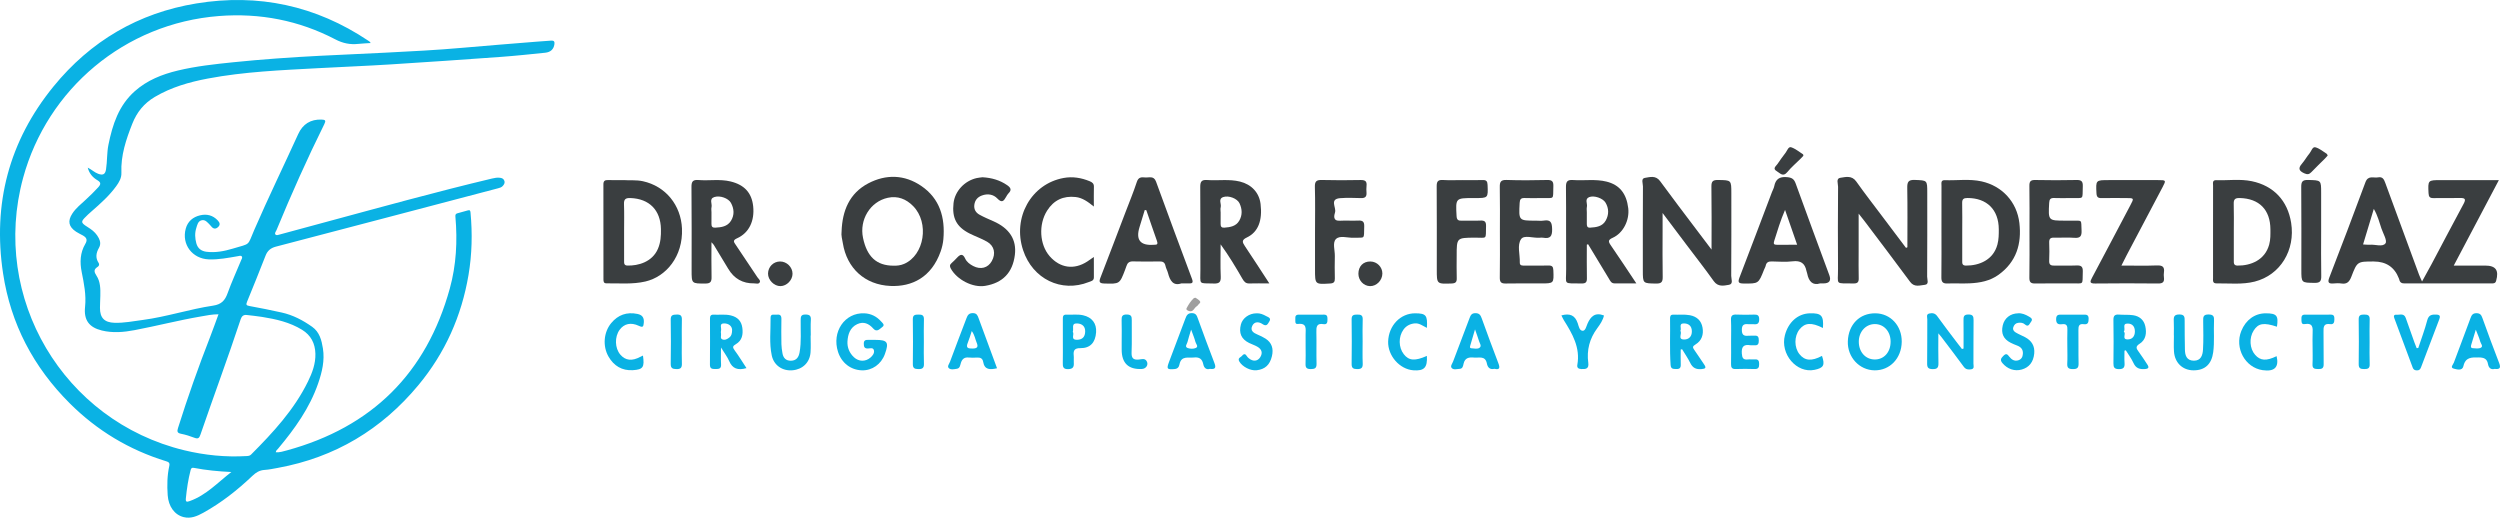 <?xml version="1.0" encoding="UTF-8"?><svg id="Layer_2" xmlns="http://www.w3.org/2000/svg" width="987.007" height="204.368" viewBox="0 0 987.007 204.368"><defs><style>.cls-1{fill:#3a3e40;}.cls-2{fill:#9e9e9e;}.cls-3{fill:#0ab2e4;}</style></defs><path class="cls-3" d="M146.296,16.99c-1.706,.117-3.282,.176-4.846,.341-3.2,.339-6.055-.216-9.028-1.769-14.392-7.521-29.833-10.488-45.968-9.236C49.18,9.217,18.694,35.2,9.138,70.174c-12.949,47.395,15.894,96.064,63.647,107.602,8.098,1.956,16.324,2.768,24.66,2.275,.626-.037,1.191-.101,1.687-.599,8.662-8.692,16.982-17.649,22.455-28.82,1.694-3.458,3.037-7.001,2.937-10.976-.103-4.117-1.787-7.315-5.257-9.451-4.839-2.978-10.284-4.207-15.813-5.091-2.001-.32-4.022-.51-6.035-.755-1.282-.156-2,.488-2.385,1.653-5.05,15.279-10.672,30.359-15.895,45.577-.461,1.343-.915,1.802-2.334,1.259-1.729-.662-3.518-1.239-5.331-1.593-1.612-.315-1.584-1.019-1.173-2.327,3.813-12.136,8.064-24.116,12.684-35.967,1.12-2.874,2.141-5.786,3.282-8.882-2.5-.007-4.746,.48-6.995,.866-8.772,1.503-17.394,3.735-26.134,5.394-4.291,.814-8.598,1.199-12.921,.144-5.071-1.238-7.184-4.136-6.63-9.349,.498-4.68-.421-9.201-1.329-13.734-.774-3.865-.647-7.597,1.428-11.12,.909-1.543,.562-2.461-.992-3.337-.883-.498-1.821-.909-2.661-1.468-2.962-1.972-3.399-4.23-1.455-7.196,1.413-2.155,3.434-3.722,5.286-5.448,1.692-1.577,3.364-3.163,4.917-4.886,1.072-1.19,1.155-1.909-.335-2.798-1.804-1.075-3.199-2.582-3.813-4.973,1.583,.804,2.682,1.89,4.101,2.424,1.883,.709,2.811,.254,3.123-1.704,.513-3.225,.302-6.517,.954-9.742,1.61-7.966,4.048-15.495,10.384-21.13,4.898-4.356,10.773-6.68,17.033-8.18,7.196-1.724,14.535-2.516,21.879-3.268,11.333-1.162,22.694-1.954,34.069-2.541,8.617-.445,17.239-.804,25.857-1.235,10.192-.51,20.383-1.029,30.552-1.931,9.769-.867,19.549-1.622,29.324-2.42,1.91-.156,3.822-.275,5.734-.416,1.065-.078,1.392,.422,1.242,1.436-.287,1.947-1.457,3.129-3.657,3.352-5.776,.586-11.552,1.21-17.341,1.63-14.565,1.056-29.135,2.067-43.71,2.981-9.511,.596-19.037,.964-28.554,1.483-14.578,.794-29.183,1.376-43.574,4.096-7.324,1.384-14.434,3.416-20.956,7.269-4.251,2.511-7.069,6.048-8.842,10.521-2.477,6.25-4.61,12.576-4.324,19.459,.082,1.985-.912,3.684-2.057,5.259-2.742,3.774-6.2,6.845-9.687,9.89-.976,.853-1.944,1.725-2.828,2.67-1.285,1.373-1.214,1.856,.292,2.939,.64,.46,1.326,.856,1.98,1.298,1.426,.963,2.592,2.163,3.377,3.714,.649,1.28,.801,2.521,.046,3.852-1.088,1.918-1.465,3.895-.125,5.899,.434,.649,.144,1.25-.421,1.606-1.588,1-1.372,1.99-.425,3.43,1.58,2.401,1.592,5.228,1.531,8.008-.034,1.578-.138,3.156-.142,4.734-.013,3.963,1.771,5.763,5.76,5.88,3.746,.109,7.403-.631,11.09-1.115,9.404-1.235,18.444-4.262,27.796-5.655,3.283-.489,4.705-2.022,5.738-4.907,1.573-4.394,3.546-8.644,5.324-12.966,.204-.496,.66-1.113,.269-1.571-.377-.441-1.074-.165-1.615-.072-3.777,.648-7.54,1.397-11.406,1.25-6.514-.248-10.8-5.92-9.088-12.151,.787-2.866,2.833-4.58,5.662-5.247,2.64-.622,5.022-.043,6.957,2.006,.816,.864,1.131,1.695,.153,2.615-1.002,.943-1.91,.754-2.726-.278-.174-.221-.366-.43-.565-.629-.912-.91-1.776-2.123-3.244-1.751-1.456,.368-1.701,1.86-2.083,3.069-.627,1.984-.521,4.012,.019,6.005,.549,2.027,1.948,3.099,3.999,3.353,3.546,.438,6.985-.219,10.34-1.228,7.305-2.196,5.704-.875,8.558-7.457,5.513-12.711,11.585-25.165,17.323-37.772,1.796-3.946,4.875-5.902,9.28-5.733,1.431,.055,1.73,.38,1.045,1.763-6.802,13.732-13.049,27.717-18.893,41.882-.227,.551-.829,1.171-.44,1.692,.402,.539,1.199,.172,1.754,.025,5.874-1.559,11.732-3.181,17.6-4.764,22.012-5.94,43.982-12.038,66.166-17.321,1.042-.248,2.084-.446,3.171-.301,.784,.105,1.41,.37,1.698,1.172,.317,.884-.115,1.526-.678,2.119-.487,.513-1.14,.688-1.803,.862-29.236,7.687-58.466,15.399-87.715,23.036-2.083,.544-3.315,1.623-4.077,3.568-2.381,6.078-4.802,12.142-7.294,18.176-.497,1.202-.279,1.474,.95,1.698,4.265,.779,8.519,1.63,12.75,2.573,4.409,.982,8.357,3.05,12.012,5.641,2.899,2.055,3.716,5.261,4.237,8.532,.758,4.759-.328,9.289-1.863,13.751-3.36,9.772-9.272,17.976-15.815,25.796-.346,.413-.878,.722-.929,1.458,1.553,.098,2.999-.371,4.416-.759,33.475-9.166,55.032-30.388,64.285-63.89,2.558-9.261,3.056-18.764,2.216-28.328-.065-.735,.025-1.187,.8-1.386,1.362-.351,2.722-.717,4.066-1.13,.863-.265,1.027,.084,1.101,.875,.768,8.236,.583,16.448-.795,24.602-2.741,16.229-9.248,30.801-19.765,43.478-14.546,17.535-32.982,28.572-55.465,32.685-1.771,.324-3.547,.704-5.336,.819-1.947,.125-3.376,1.022-4.726,2.309-5.902,5.622-12.269,10.637-19.421,14.597-2.397,1.327-4.896,2.416-7.722,1.726-3.631-.886-6.018-4.212-6.33-8.65-.273-3.894-.208-7.778,.638-11.604,.274-1.239-.36-1.536-1.316-1.829-14.562-4.48-27.247-12.13-38.016-22.875-14.278-14.246-23.276-31.305-26.303-51.287C-2.941,80.481,3.55,55.727,21.083,34.188,35.709,16.219,54.65,5.11,77.542,1.356c24.454-4.01,47.17,.867,67.849,14.708,.234,.157,.468,.315,.685,.493,.075,.061,.098,.185,.219,.433Zm-54.966,169.366c-5.052-.247-9.964-.703-14.824-1.645-.803-.156-1.07,.199-1.258,.922-.951,3.652-1.496,7.367-1.871,11.116-.15,1.501,.358,1.496,1.593,1.051,6.485-2.335,11.067-7.354,16.36-11.445Z"/><g><path class="cls-1" d="M986.561,71.108c-5.969,11.305-11.75,22.255-17.813,33.74,4.38,0,8.359,0,12.339-0,4.264-0,5.561,1.816,4.395,6.01-.272,.978-.897,1.035-1.653,1.035-11.521,.001-23.042-.008-34.563,.004-1.071,.001-1.769-.379-2.007-1.464-.039-.178-.116-.349-.182-.521q-2.582-6.675-9.942-6.675c-6.409-0-6.497-.034-8.806,5.989-.775,2.021-1.748,3.061-3.995,2.692-.987-.162-2.029-.096-3.036-.011-1.878,.158-2.455-.325-1.695-2.296,4.825-12.517,9.632-25.042,14.264-37.63,1.072-2.913,3.219-1.609,4.998-1.955,1.816-.353,2.342,.795,2.852,2.189,4.417,12.081,8.869,24.149,13.321,36.217,.28,.759,.649,1.484,1.189,2.704,1.4-2.548,2.629-4.724,3.801-6.93,4.188-7.882,8.318-15.796,12.563-23.647,.958-1.772,.847-2.439-1.327-2.386-3.5,.085-7.005-.025-10.506,.04-1.412,.026-1.893-.458-1.963-1.901-.254-5.206-.309-5.203,4.968-5.203,7.442,0,14.883,0,22.797,0Zm-53.615,25.401c1.064,.05,1.882,.178,2.683,.109,2.143-.183,5.055,1.017,6.18-.569,.736-1.038-.921-3.827-1.597-5.8-.849-2.479-1.444-5.076-3.027-7.772-1.5,4.965-2.838,9.397-4.239,14.033Z"/><path class="cls-1" d="M753.043,97.628c0-7.818,.086-15.637-.052-23.453-.041-2.334,.439-3.238,2.996-3.135,4.893,.198,4.899,.039,4.899,5.025,0,11.056,.028,22.113-.043,33.168-.007,1.109,.869,3.056-.913,3.219-1.899,.173-4.125,1.107-5.8-1.165-5.954-8.071-12.029-16.052-18.064-24.063-.599-.795-1.232-1.565-2.268-2.876,0,5.4,0,10.213,0,15.026-0,3.501-.067,7.004,.029,10.503,.044,1.6-.556,2.068-2.088,2.038-7.482-.147-6.032,.851-6.084-5.838-.085-10.779-.055-21.56,.021-32.339,.009-1.218-.9-3.283,.891-3.541,2.077-.3,4.515-1.037,6.271,1.439,3.353,4.726,6.913,9.306,10.396,13.94,3.081,4.1,6.173,8.192,9.26,12.288l.55-.237Z"/><path class="cls-1" d="M332.261,91.37c.276-8.11,3.054-15.056,10.536-18.982,7-3.673,14.316-3.487,20.938,1.029,7.346,5.009,9.463,12.521,8.71,21.024-.144,1.627-.525,3.275-1.069,4.817-3.626,10.28-11.366,13.994-19.777,13.641-10.237-.43-17.266-7.075-18.842-16.873-.248-1.54-.726-3.047-.496-4.656Zm20.493,13.52c1.161,.041,2.685-.057,4.176-.699,8.042-3.465,10.064-16.241,3.568-22.843-2.756-2.801-6.099-4.115-10.002-3.26-6.933,1.518-11.28,8.66-9.771,15.834,1.56,7.418,5.303,10.951,12.029,10.969Z"/><path class="cls-1" d="M675.72,98.539c0-8.873,.076-16.885-.051-24.893-.034-2.129,.647-2.62,2.664-2.587,5.203,.087,5.204-.009,5.205,5.261,0,10.868,.033,21.736-.046,32.603-.009,1.203,.931,3.212-.898,3.521-2.003,.338-4.306,.918-5.991-1.445-3.47-4.866-7.159-9.575-10.757-14.35-2.98-3.954-5.957-7.91-9.451-12.551v7.17c0,5.987-.074,11.975,.042,17.959,.038,1.977-.393,2.755-2.565,2.72-5.274-.084-5.276,.031-5.276-5.209,0-11.052-.028-22.104,.042-33.156,.007-1.148-.858-3.095,.749-3.351,1.977-.315,4.296-1.088,6.016,1.27,4.661,6.391,9.475,12.671,14.233,18.992,1.861,2.472,3.733,4.936,6.086,8.045Z"/><path class="cls-1" d="M246.291,71.108c2.217,.179,4.86-.141,7.533,.443,9.004,1.97,15.033,9.489,15.424,18.687,.468,11.018-6.288,18.998-14.427,20.895-5.081,1.184-10.253,.676-15.393,.731-1.211,.013-1.185-.896-1.185-1.754,.002-12.439,.016-24.878-.018-37.316-.004-1.373,.58-1.742,1.828-1.702,1.933,.062,3.869,.016,6.239,.016Zm.105,20.246c0,3.863-.002,7.726,.002,11.59,.001,.933-.08,1.867,1.328,1.901,4.193,.1,9.759-1.354,12.027-6.611,1.082-2.508,1.239-5.129,1.187-7.811-.145-7.475-4.592-11.959-12.014-12.231-1.884-.069-2.649,.39-2.572,2.402,.137,3.582,.038,7.173,.042,10.761Z"/><path class="cls-1" d="M766.494,91.252c0-5.981-.01-11.961,.011-17.942,.003-.941-.338-2.238,1.298-2.176,4.856,.184,9.748-.594,14.568,.486,8.046,1.802,13.912,8.056,14.887,16.434,.951,8.173-1.168,15.319-8.184,20.401-3.418,2.476-7.369,3.214-11.442,3.403-2.938,.136-5.89-.045-8.831,.06-1.844,.066-2.364-.689-2.34-2.449,.081-6.072,.031-12.145,.032-18.217Zm8.2,.253c0,3.77,0,7.54-0,11.31,0,1.019-.141,2.029,1.447,2.041,5.181,.037,10.816-2.163,12.451-8.334,.531-2.006,.545-3.986,.535-5.996-.038-7.757-4.708-12.357-12.37-12.351-1.538,.001-2.125,.431-2.088,2.021,.087,3.768,.028,7.539,.026,11.309Z"/><path class="cls-1" d="M873.712,91.52c0-6.072-.013-12.145,.014-18.217,.004-.92-.394-2.237,1.275-2.174,4.673,.176,9.382-.563,14.021,.412,8.632,1.814,14.129,7.664,15.525,16.419,1.723,10.804-4.266,20.637-14.379,23.212-4.939,1.257-10.056,.652-15.101,.708-1.612,.018-1.349-1.169-1.351-2.143-.011-6.072-.006-12.145-.005-18.217Zm8.201-.026c0,3.771,.002,7.543-.001,11.314-.001,1.037-.088,2.029,1.469,2.048,5.163,.063,10.818-2.129,12.499-8.299,.546-2.003,.495-4,.485-6.014-.039-7.744-4.427-12.16-12.072-12.359-1.78-.046-2.47,.414-2.413,2.274,.114,3.676,.034,7.357,.033,11.037Z"/><path class="cls-1" d="M501.141,111.891c-3.087,0-5.516-.054-7.941,.021-1.417,.044-2.06-.764-2.7-1.87-2.647-4.579-5.36-9.119-8.598-13.576,0,4.248-.134,8.503,.054,12.743,.101,2.287-.713,2.786-2.775,2.724-6.228-.186-5.231,.7-5.259-5.491-.051-10.871,.046-21.743-.064-32.614-.022-2.203,.597-2.914,2.737-2.755,4.309,.321,8.666-.451,12.952,.612,4.568,1.132,7.596,4.392,8.131,8.848,.783,6.516-.937,11.1-5.409,13.216-2.14,1.013-1.82,1.873-.775,3.43,3.149,4.69,6.204,9.446,9.646,14.712Zm-19.238-28.116h.01c0,1.564,.027,3.129-.009,4.692-.025,1.088,.483,1.49,1.488,1.413,2.296-.175,4.571-.515,5.873-2.749,1.294-2.22,1.165-4.609,.1-6.871-.887-1.884-4.284-3.21-6.428-2.457-2.123,.746-.62,2.698-1.005,4.049-.169,.594-.029,1.28-.029,1.924Z"/><path class="cls-1" d="M626.484,96.606c0,4.418-.057,8.838,.031,13.254,.032,1.583-.519,2.082-2.065,2.055-7.58-.134-6.072,.787-6.127-5.797-.09-10.773,.041-21.547-.077-32.319-.025-2.244,.684-2.876,2.815-2.723,4.389,.313,8.827-.466,13.19,.617,5.098,1.266,7.888,4.655,8.585,10.511,.56,4.708-1.981,9.817-6.128,11.671-1.795,.802-1.839,1.414-.807,2.906,3.331,4.818,6.537,9.721,10.127,15.096-3.241,0-5.954,.011-8.667-.005-1.231-.007-1.644-.997-2.167-1.867-2.732-4.539-5.478-9.068-8.22-13.601l-.49,.203Zm-0-12.754c0,1.469,.013,2.937-.005,4.406-.011,.907,.091,1.687,1.286,1.62,2.435-.138,4.875-.447,6.192-2.827,1.277-2.306,1.271-4.775-.106-7.071-1.032-1.721-4.5-2.927-6.414-2.168-1.918,.76-.635,2.549-.924,3.844-.156,.7-.028,1.462-.029,2.197Z"/><path class="cls-1" d="M280.89,95.639c0,4.888-.07,9.294,.034,13.696,.043,1.822-.376,2.604-2.41,2.606-5.465,.005-5.465,.101-5.465-5.278,0-10.958,.064-21.917-.052-32.874-.024-2.22,.637-2.889,2.787-2.714,4.202,.342,8.451-.458,12.641,.561,5.459,1.327,8.378,4.481,8.935,9.825,.601,5.761-1.647,10.497-6.351,12.606-1.836,.823-1.3,1.473-.535,2.599,2.89,4.258,5.73,8.551,8.584,12.833,.397,.595,1.243,1.155,.922,1.88-.414,.935-1.473,.485-2.246,.497q-6.732,.112-10.231-5.766c-1.887-3.156-3.798-6.298-5.708-9.441-.139-.229-.356-.411-.904-1.03Zm.005-11.91c0,1.559,.025,3.119-.009,4.677-.022,1.033,.391,1.53,1.457,1.478,2.439-.12,4.859-.44,6.262-2.728,1.404-2.288,1.242-4.736-.027-7.06-.991-1.815-4.331-3.05-6.591-2.29-2.119,.713-.735,2.654-1.073,4.003-.151,.604-.026,1.278-.021,1.919Z"/><path class="cls-1" d="M466.382,111.892c-3.2,1.087-4.485-1.098-5.249-4.088-.248-.972-.805-1.872-1.003-2.849-.276-1.363-1.027-1.76-2.331-1.74-3.497,.056-6.997,.089-10.491-.014-1.483-.043-2.204,.602-2.603,1.884-.136,.437-.301,.865-.464,1.293-2.199,5.803-2.197,5.738-8.296,5.549-1.957-.06-2.118-.682-1.477-2.332,3.322-8.551,6.568-17.133,9.836-25.705,1.536-4.03,3.192-8.023,4.537-12.116,.609-1.854,1.796-1.871,3.187-1.72,1.574,.171,3.477-.835,4.38,1.652,4.668,12.848,9.426,25.663,14.217,38.466,.581,1.552-.029,1.765-1.3,1.724-.828-.027-1.657-.005-2.943-.005Zm-13.814-28.909l-.612-.078c-.682,2.226-1.351,4.457-2.047,6.678q-2.406,7.672,5.602,7.054c.091-.007,.183-.009,.275-.005,1.188,.058,1.369-.431,.986-1.506-1.44-4.034-2.808-8.094-4.203-12.144Z"/><path class="cls-1" d="M718.569,111.893c-2.906,.915-4.474-.779-5.074-3.876-.069-.359-.232-.699-.304-1.058-.6-3.006-2.269-4.177-5.431-3.793-2.722,.331-5.516,.114-8.277,.049-1.296-.031-2.108,.356-2.386,1.7-.109,.53-.432,1.012-.634,1.526-2.205,5.617-2.204,5.546-8.088,5.492-1.98-.018-2.351-.477-1.625-2.359,4.326-11.219,8.554-22.476,12.818-33.719,.292-.77,.736-1.506,.894-2.3,.553-2.788,2.006-3.874,4.985-3.626,1.959,.163,2.836,.703,3.498,2.539,4.359,12.085,8.841,24.126,13.281,36.182q1.192,3.236-2.341,3.242c-.276,0-.552,0-1.315,0Zm-9.048-15.26c-1.669-4.806-3.224-9.284-4.78-13.762-1.808,4.141-2.995,8.236-4.296,12.294-.38,1.185-.011,1.479,1.068,1.473,2.554-.015,5.108-.005,8.008-.005Z"/><path class="cls-1" d="M837.542,104.847c5.06,0,9.571,.123,14.071-.052,2.229-.087,3.024,.645,2.713,2.792-.091,.631-.082,1.296-.001,1.93,.227,1.76-.395,2.43-2.266,2.411-8.286-.084-16.575-.094-24.861,.004-2.361,.028-2.075-.741-1.227-2.33,5.065-9.49,10.055-19.021,15.086-28.53,1.521-2.875,1.544-2.868-1.714-2.875-3.223-.007-6.447-.046-9.668,.015-1.389,.026-1.907-.432-1.981-1.89-.268-5.218-.325-5.215,4.954-5.215,6.446-0,12.891-.003,19.337,0,3.223,.002,3.256,.024,1.807,2.78-4.749,9.031-9.526,18.047-14.285,27.072-.591,1.12-1.143,2.26-1.964,3.889Z"/><path class="cls-1" d="M387.922,69.982c3.587,.209,6.796,1.121,9.689,3.115,1.382,.953,1.947,1.871,.535,3.244-.386,.376-.649,.89-.922,1.368-.897,1.572-1.613,2.62-3.463,.666-1.569-1.657-3.852-2.04-6.143-1.178-1.696,.638-2.704,1.837-2.948,3.648-.239,1.775,.568,3.104,2.024,3.913,1.76,.977,3.629,1.764,5.476,2.576,6.373,2.803,9.249,7.279,8.504,13.289-.87,7.02-4.787,11.094-11.768,12.242-4.836,.795-11.084-2.408-13.53-6.839-.497-.901-.44-1.486,.295-2.142,.754-.674,1.478-1.387,2.164-2.13,1.221-1.322,2.257-1.779,3.204,.304,.63,1.385,1.85,2.277,3.175,2.968,2.958,1.542,5.835,.765,7.35-1.947,1.646-2.948,1.022-5.989-1.857-7.644-2.218-1.276-4.681-2.115-6.972-3.275-5.117-2.592-6.936-6.129-6.279-11.961,.528-4.684,4.303-8.792,9.128-9.89,.8-.182,1.631-.231,2.337-.327Z"/><path class="cls-1" d="M592.163,91.588c0-5.895,.075-11.792-.041-17.685-.04-2.042,.346-2.934,2.675-2.854,5.336,.183,10.685,.142,16.025,.014,1.973-.048,2.516,.594,2.447,2.504-.2,5.546,.68,4.523-4.726,4.623-2.21,.041-4.423,.063-6.631-.011-1.417-.047-1.872,.481-1.949,1.912-.379,7.027-.421,7.025,6.468,7.025,1.013,0,2.049,.137,3.035-.026,2.785-.46,3.259,.792,3.317,3.349,.063,2.812-.726,3.913-3.517,3.417-.446-.08-.922-.045-1.379-.005-2.538,.217-6.181-1.199-7.367,.557-1.621,2.398-.393,6.047-.505,9.157-.051,1.426,1.011,1.279,1.923,1.282,3.132,.01,6.265,.061,9.395-.019,1.42-.036,1.88,.419,1.935,1.876,.2,5.195,.26,5.193-4.992,5.192-4.606-0-9.213-.068-13.816,.033-1.815,.04-2.368-.558-2.336-2.377,.106-5.986,.04-11.974,.04-17.962Z"/><path class="cls-1" d="M801.246,91.365c0-5.982,.061-11.965-.037-17.946-.029-1.786,.475-2.39,2.312-2.352,5.428,.111,10.861,.118,16.288-.001,1.928-.042,2.552,.523,2.483,2.474-.195,5.569,.648,4.551-4.701,4.65-2.208,.041-4.419,.064-6.625-.011-1.417-.048-1.869,.481-1.946,1.91-.38,7.029-.422,7.027,6.456,7.027,.828,0,1.657-.011,2.485,.002,4.295,.07,3.629-.616,3.847,3.821,.11,2.235-.457,3.144-2.849,2.953-2.652-.212-5.336,.008-8.002-.069-1.43-.041-1.976,.469-1.926,1.913,.083,2.39,.111,4.789-.004,7.176-.081,1.682,.694,1.999,2.149,1.959,2.851-.078,5.71,.069,8.557-.056,1.822-.081,2.639,.334,2.563,2.388-.209,5.616,.661,4.607-4.659,4.678-4.693,.062-9.389-.052-14.08,.046-1.781,.037-2.388-.482-2.353-2.339,.114-6.072,.043-12.148,.043-18.222Z"/><path class="cls-1" d="M431.856,101.452c0,2.958-.028,5.489,.011,8.019,.022,1.427-1.158,1.543-2.023,1.887-10.826,4.3-22.146-1.21-25.916-12.582-4.27-12.877,3.194-26.192,16.013-28.519,3.536-.642,6.947-.077,10.253,1.278,1.005,.412,1.722,.912,1.686,2.186-.071,2.466-.021,4.936-.021,7.825-2.341-1.887-4.496-3.463-7.191-3.764-4.829-.539-8.621,1.211-11.255,5.365-3.457,5.453-3.019,13.413,1.017,18.019,4.105,4.684,9.612,5.46,14.827,2.08,.746-.483,1.464-1.009,2.6-1.795Z"/><path class="cls-1" d="M519.174,91.439c0-5.891,.111-11.784-.056-17.67-.065-2.271,.714-2.765,2.812-2.707,5.059,.139,10.124,.109,15.185,.012,1.737-.033,2.618,.385,2.398,2.278-.106,.908-.067,1.842-.009,2.759,.098,1.548-.586,2.136-2.121,2.098-2.76-.068-5.535-.183-8.28,.028-4.316,.332-1.477,3.673-2.013,5.55-.35,1.226-1.038,3.534,1.959,3.356,2.385-.142,4.79,.067,7.176-.059,1.76-.093,2.435,.421,2.376,2.291-.17,5.418,.497,4.297-4.308,4.486-2.355,.093-5.359-1.039-6.884,.545-1.393,1.448-.36,4.391-.414,6.673-.07,2.944-.065,5.891,.005,8.835,.033,1.371-.369,1.922-1.847,2.012-5.984,.363-5.981,.416-5.981-5.577,0-4.97,0-9.941,0-14.911Z"/><path class="cls-1" d="M577.39,71.108c2.669,.001,5.341,.065,8.007-.025,1.466-.049,1.844,.524,1.901,1.925,.209,5.188,.261,5.186-5.012,5.187h-.552c-7.116,.001-7.064-.002-6.675,7.113,.083,1.515,.665,1.86,2.006,1.825,2.484-.065,4.975,.075,7.454-.051,1.718-.087,2.22,.534,2.174,2.208-.152,5.559,.554,4.485-4.496,4.534-7.098,.069-7.098,.018-7.098,7.186-0,2.946-.07,5.893,.026,8.836,.051,1.571-.52,2.03-2.066,2.081-5.815,.194-5.813,.249-5.813-5.491,0-10.954,.041-21.908-.039-32.861-.014-1.892,.471-2.629,2.453-2.507,2.567,.159,5.152,.039,7.73,.039Z"/><path class="cls-1" d="M916.396,91.292c-0,5.893-.072,11.787,.04,17.677,.038,1.985-.441,2.742-2.589,2.713-5.265-.073-5.266,.038-5.266-5.222,0-10.864,.051-21.73-.044-32.593-.018-2.098,.441-2.879,2.715-2.817,5.141,.141,5.145,.013,5.145,5.051,0,5.064,0,10.128-0,15.192Z"/><path class="cls-3" d="M740.415,123.694c5.981,.06,10.475,4.924,10.395,11.251-.083,6.516-4.668,11.335-10.721,11.265-6.019-.069-10.768-5.218-10.56-11.451,.221-6.634,4.642-11.128,10.887-11.065Zm-.257,4.252c-3.586,.021-6.325,3.066-6.298,7.002,.028,4.054,2.667,6.971,6.314,6.979,3.652,.008,6.231-2.887,6.245-7.007,.013-4.045-2.635-6.995-6.261-6.973Z"/><path class="cls-3" d="M775.217,137.615c0-3.738,.032-7.476-.017-11.213-.018-1.36,.103-2.215,1.872-2.24,1.819-.025,2.118,.713,2.097,2.291-.073,5.706-.008,11.414-.052,17.12-.006,.802,.519,2.003-.892,2.229-1.102,.177-2.107,.111-2.916-.997-2.873-3.935-5.845-7.798-8.783-11.685-.219-.289-.462-.56-1.26-1.521,0,4.359-.079,8.024,.034,11.684,.054,1.739-.368,2.481-2.273,2.445-1.693-.032-2.214-.555-2.189-2.237,.088-5.798,.014-11.598,.061-17.396,.007-.812-.536-2.023,.778-2.316,1.165-.259,2.256-.201,3.139,1.035,2.563,3.589,5.273,7.074,7.93,10.596,.602,.798,1.224,1.581,1.837,2.37l.632-.166Z"/><path class="cls-3" d="M345.55,134.186c4.87-.002,5.496,.92,3.805,5.606-1.44,3.992-5.033,6.537-9.058,6.417-4.411-.131-8.014-2.902-9.432-7.255-2.585-7.933,2.645-15.604,10.392-15.261,2.635,.117,4.797,1.223,6.535,3.14,.548,.604,1.714,1.431,.584,2.239-.961,.687-2.15,2.291-3.553,.696-1.78-2.024-3.855-2.963-6.366-1.804-2.844,1.312-3.721,4.061-3.876,6.868-.129,2.332,.772,4.535,2.553,6.202,1.916,1.792,4.576,1.829,6.529,.136,.866-.751,1.625-1.734,1.366-2.863-.28-1.221-1.543-.735-2.37-.717-1.456,.031-1.615-.748-1.627-1.918-.013-1.306,.688-1.531,1.752-1.49,.92,.036,1.843,.007,2.765,.006Z"/><path class="cls-3" d="M294.712,145.336c-3.4,.968-5.54,.237-6.83-2.783-.701-1.641-1.842-3.095-3.233-5.367,0,2.772-.091,4.738,.026,6.692,.111,1.847-1.005,1.805-2.284,1.81-1.219,.005-2.125-.067-2.107-1.714,.065-6.065,.034-12.131,.018-18.196-.003-.985,.294-1.604,1.398-1.545,2.283,.123,4.576-.252,6.856,.306,2.625,.642,4.149,2.188,4.517,4.876,.36,2.632-.084,5.021-2.532,6.451-1.273,.744-1.427,1.206-.533,2.411,1.625,2.192,3.043,4.538,4.705,7.058Zm-5.674-15.141c-.095-1.501-1.373-2.523-3.2-2.513-2.026,.011-.902,1.78-1.167,2.763-.116,.429-.075,.923-.006,1.373,.116,.754-.449,1.801,.56,2.188,1.027,.395,2-.171,2.789-.806,.748-.601,1.022-1.502,1.024-3.005Z"/><path class="cls-3" d="M838.749,138.453c0,1.61-.091,3.226,.025,4.827,.124,1.715-.332,2.482-2.255,2.453-1.767-.027-2.147-.693-2.126-2.295,.074-5.703,.091-11.409-.008-17.112-.03-1.764,.63-2.251,2.253-2.121,1.828,.146,3.692-.022,5.498,.239,2.475,.358,4.258,1.802,4.824,4.313,.603,2.676,.266,5.362-2.171,6.912-1.778,1.131-1.411,1.879-.454,3.165,1.205,1.62,2.274,3.341,3.397,5.02,.802,1.199,.601,1.741-.963,1.849-2.031,.141-3.501-.293-4.439-2.337-.818-1.782-2.021-3.386-3.054-5.069l-.529,.155Zm-.269-7.489c1.121,.763-.943,2.972,1.448,3.036,1.792,.048,2.948-1.14,2.932-3.191-.015-1.907-1.018-3.022-2.753-3.066-2.479-.063-.782,2.071-1.627,3.222Z"/><path class="cls-3" d="M663.551,137.98c0,1.987-.054,3.976,.019,5.96,.049,1.331-.496,1.807-1.782,1.745-1.128-.055-2.113,.103-2.23-1.603-.416-6.059-.109-12.12-.214-18.178-.015-.874,.049-1.722,1.256-1.672,2.196,.09,4.4-.202,6.592,.218,2.746,.526,4.473,2.137,4.967,4.848,.501,2.749-.305,5.214-2.752,6.683-1.231,.739-1.218,1.161-.495,2.169,1.336,1.863,2.549,3.814,3.857,5.697,1,1.439,.534,1.74-1.058,1.874-2.106,.178-3.435-.476-4.378-2.402-.923-1.885-2.139-3.627-3.226-5.432l-.557,.094Zm-.135-7.337c.798,1.05-1.169,3.303,1.366,3.392,1.859,.065,3.224-1.086,3.169-3.314-.052-2.111-1.373-3.034-3.152-3.036-2.231-.003-.765,1.959-1.383,2.958Z"/><path class="cls-3" d="M858.236,132.423c0-1.932,.079-3.868-.024-5.794-.089-1.653,.232-2.471,2.204-2.479,2.127-.009,2.101,1.109,2.095,2.611-.013,3.77,.036,7.541,.104,11.311,.042,2.332,.728,4.298,3.515,4.327,2.846,.029,3.488-2.231,3.618-4.34,.231-3.758,.113-7.54,.079-11.311-.014-1.491-.059-2.601,2.08-2.597,2.024,.003,2.271,.888,2.196,2.504-.19,4.128,.232,8.264-.319,12.395-.628,4.708-3.241,7.189-7.809,7.158-4.275-.029-7.38-2.97-7.679-7.439-.141-2.106-.024-4.23-.024-6.346h-.037Z"/><path class="cls-3" d="M393.628,145.384c-2.791,.662-4.943,.659-5.474-2.541-.228-1.375-1.138-1.738-2.404-1.676-1.102,.055-2.219,.106-3.31-.013-1.673-.182-2.568,.57-3.069,2.081-.304,.916-.333,2.158-1.571,2.352-1.067,.167-2.39,.508-3.199-.233-.757-.693,.16-1.714,.456-2.513,2.132-5.766,4.341-11.503,6.526-17.249,.438-1.151,.919-1.983,2.496-1.973,1.518,.01,1.856,.888,2.235,1.911,2.443,6.6,4.869,13.207,7.316,19.854Zm-9.972-14.686c-.575,1.718-.971,3.192-1.556,4.586-.897,2.137,.086,2.347,1.924,2.322,1.919-.025,2.239-.748,1.563-2.334-.594-1.392-.748-2.966-1.931-4.574Z"/><path class="cls-3" d="M477.677,145.634c-1.541,.432-2.336-.456-2.633-1.878-.43-2.064-1.569-2.849-3.692-2.614-2.236,.248-4.959-.806-5.678,2.668-.21,1.015-.646,1.79-1.976,1.899-2.964,.241-3.216-.025-2.151-2.84,2.143-5.66,4.277-11.324,6.403-16.991,.467-1.245,.897-2.287,2.632-2.256,1.627,.029,1.923,1.001,2.348,2.164,2.138,5.856,4.262,11.718,6.521,17.527,.748,1.923,.307,2.587-1.774,2.32Zm-7.417-15.506c-.599,2.013-1.079,3.449-1.442,4.915-.194,.784-1.216,1.858,.061,2.35,.954,.367,2.311,.401,3.222-.009,1.197-.539,.065-1.596-.128-2.356-.376-1.48-.995-2.899-1.713-4.898Z"/><path class="cls-3" d="M590.023,145.603c-1.904,.45-2.708-.62-3.002-2.108-.626-3.164-3.075-2.138-5.03-2.327-1.996-.193-3.641,.054-4.173,2.437-.185,.829-.318,1.965-1.528,2.015-1.069,.044-2.389,.526-3.15-.336-.643-.728,.232-1.721,.54-2.544,2.154-5.751,4.373-11.478,6.531-17.227,.416-1.107,.826-1.867,2.272-1.877,1.54-.01,2.042,.76,2.49,1.996,2.155,5.945,4.322,11.887,6.592,17.789,.713,1.854,.5,2.67-1.542,2.181Zm-7.684-15.56c-.743,2.514-1.308,4.4-1.853,6.291-.148,.514-.353,1.149,.518,1.175,1.076,.033,2.323,.441,3.181-.263,.844-.692,.023-1.677-.23-2.496-.418-1.353-.914-2.682-1.615-4.707Z"/><path class="cls-3" d="M984.927,145.638c-1.575,.426-2.406-.48-2.655-1.899-.384-2.193-1.681-2.603-3.71-2.625-2.794-.03-5.203-.152-6.002,3.46-.433,1.955-2.61,1.267-3.803,.963-1.576-.402-.248-1.608,.029-2.362,2.155-5.847,4.423-11.653,6.55-17.51,.462-1.271,.916-2.045,2.445-2.012,1.383,.03,1.845,.681,2.271,1.867,2.137,5.951,4.322,11.886,6.612,17.78,.737,1.898,.335,2.599-1.738,2.338Zm-7.473-15.472c-.706,2.317-1.25,4.064-1.766,5.818-.182,.617-.398,1.405,.561,1.482,1.078,.086,2.364,.278,3.216-.196,1.03-.573-.071-1.636-.27-2.43-.351-1.4-.993-2.727-1.74-4.674Z"/><path class="cls-3" d="M320.036,132.457c0,2.21,.126,4.429-.028,6.629-.281,4.014-3.125,6.762-7.134,7.105-3.97,.34-7.335-1.929-8.179-5.842-1.058-4.906-.401-9.911-.472-14.872-.026-1.829,1.53-1.103,2.494-1.242,1.28-.184,1.81,.354,1.784,1.696-.065,3.315-.054,6.632,.003,9.947,.02,1.184,.213,2.372,.407,3.545,.307,1.864,1.347,3.014,3.335,2.989,2.124-.027,3.078-1.329,3.427-3.278,.753-4.207,.374-8.452,.435-12.68,.019-1.313,.032-2.281,1.842-2.283,1.695-.002,2.289,.506,2.178,2.209-.132,2.018-.031,4.051-.031,6.077h-.06Z"/><path class="cls-3" d="M683.438,134.882c-.002-2.849,.098-5.702-.039-8.545-.085-1.762,.584-2.225,2.226-2.142,2.292,.117,4.595,.081,6.89,.012,1.329-.04,2.004,.255,2.02,1.8,.017,1.614-.596,2.149-2.108,2.001-.728-.071-1.474,.042-2.203-.023-1.619-.144-2.521,.188-2.538,2.181-.017,2.036,.768,2.592,2.597,2.386,.817-.092,1.656,.037,2.479-.024,1.474-.111,1.599,.781,1.613,1.918,.014,1.188-.238,1.997-1.662,1.872-.547-.048-1.115,.069-1.651-.019-2.631-.432-3.586,.555-3.384,3.277,.131,1.765,.546,2.54,2.369,2.338,.908-.101,1.84,.042,2.754-.028,1.365-.104,1.707,.551,1.719,1.804,.013,1.342-.295,2.058-1.826,2.003-2.478-.088-4.964-.088-7.442,0-1.518,.054-1.86-.642-1.831-1.99,.065-2.939,.02-5.881,.018-8.822Z"/><path class="cls-3" d="M954.737,137.397c1.2-3.633,2.575-7.22,3.536-10.915,.574-2.204,1.853-2.349,3.646-2.28,1.361,.052,1.579,.634,1.158,1.743-2.417,6.356-4.843,12.709-7.248,19.07-.29,.768-.683,1.223-1.587,1.218-.848-.004-1.395-.284-1.694-1.091-2.43-6.547-4.87-13.09-7.305-19.636-.292-.785-.05-1.327,.828-1.247,1.338,.122,3.031-.754,3.739,1.311,1.102,3.212,2.264,6.404,3.41,9.601,.274,.764,.588,1.514,.883,2.271l.634-.046Z"/><path class="cls-3" d="M496.07,123.701c1.317-.104,2.609,.411,3.809,1.09,.775,.438,2.154,.724,1.227,2.17-.626,.977-1.032,2.11-2.679,.977-1.312-.903-3.163-1.142-4.035,.703-.903,1.911,.517,2.791,2.097,3.454,1.097,.46,2.189,.978,3.186,1.621,2.407,1.552,3.208,3.916,2.474,6.943-.826,3.406-2.698,5.126-5.999,5.513-2.473,.29-5.651-1.395-6.83-3.393-.868-1.472,.528-1.669,1.08-2.349,.73-.898,1.344-.728,1.895,.221,.18,.309,.464,.573,.745,.804,1.67,1.371,3.476,1.212,4.506-.433,1.113-1.778,.529-3.184-1.161-4.154-1.027-.59-2.186-.945-3.251-1.474-3.084-1.531-4.111-3.904-3.217-7.327,.649-2.485,3.257-4.374,6.151-4.368Z"/><path class="cls-3" d="M796.779,123.692c1.451-.112,2.894,.486,4.249,1.286,.769,.455,1.726,.99,.797,2.117-.618,.749-.943,2.27-2.429,.945-.724-.646-1.659-.714-2.606-.589-1.047,.138-1.613,.802-1.93,1.731-.332,.973,.249,1.656,.948,2.077,1.171,.704,2.462,1.206,3.675,1.846,2.607,1.375,3.937,3.498,3.634,6.499-.337,3.336-1.998,5.443-4.893,6.276-2.877,.828-5.697-.217-7.624-2.485-1.108-1.304-.584-1.971,.367-2.935,1.08-1.095,1.586-.595,2.32,.366,.869,1.137,2.041,1.917,3.589,1.405,1.175-.389,1.673-1.277,1.762-2.522,.128-1.778-.775-2.72-2.307-3.303-.855-.325-1.706-.672-2.519-1.088-2.861-1.467-3.852-3.664-3.128-6.831,.656-2.866,2.971-4.742,6.096-4.793Z"/><path class="cls-3" d="M253.845,140.377c.657,4.58,.076,5.53-4.022,5.77-4.236,.248-7.467-1.687-9.575-5.354-2.376-4.133-1.93-9.607,1.048-13.22,2.703-3.28,6.168-4.487,10.348-3.636,1.949,.397,2.72,1.484,2.527,3.522-.143,1.513-.337,1.94-1.933,1.189-3.191-1.504-5.867-.842-7.62,1.577-2.024,2.792-1.889,7.244,.297,9.788,2.038,2.372,4.628,2.641,7.966,.83,.234-.127,.48-.233,.964-.465Z"/><path class="cls-3" d="M419.615,134.898c.002-2.945,.007-5.891-.001-8.836-.003-.968-.022-1.901,1.372-1.834,2.2,.107,4.421-.253,6.602,.234,3.547,.793,5.397,3.231,5.154,6.732-.28,4.036-2.313,6.297-6.194,6.253-2.353-.026-2.853,.92-2.64,2.925,.097,.91-.037,1.843,.028,2.759,.115,1.615-.221,2.549-2.201,2.603-2.085,.057-2.177-1.001-2.14-2.553,.066-2.76,.018-5.522,.02-8.284Zm3.919-3.834c.8,.842-1.098,3.113,1.69,3.085,2.128-.021,3.167-1.179,3.208-3.278,.04-2.086-1.266-3.055-3.073-3.172-2.612-.169-1.326,2.01-1.825,3.365Z"/><path class="cls-3" d="M719.7,129.493c-4.55-2.307-7.146-2.109-9.268,.58-2.119,2.686-2.118,7.11,.002,9.758,2.118,2.646,4.799,2.85,8.899,.676,1.242,3.658,.649,4.763-2.958,5.511-7.074,1.467-13.637-6.232-11.678-13.698,1.355-5.167,5.14-8.49,9.817-8.621,4.587-.128,5.549,.902,5.187,5.794Z"/><path class="cls-3" d="M563.337,140.509c.267,4.639-1.07,6.003-5.339,5.684-5.44-.407-10.125-5.758-9.953-11.367,.193-6.309,4.86-11.167,10.695-11.132,4.276,.025,4.897,.772,4.604,5.749-1.574-.744-2.988-1.931-4.753-1.776-1.79,.157-3.36,.903-4.469,2.421-2.067,2.831-2.018,7.07,.124,9.785,2.005,2.541,4.389,2.729,9.091,.637Z"/><path class="cls-3" d="M898.947,128.981c-5.244-1.728-7.351-1.376-9.205,1.537-1.834,2.882-1.58,7.106,.575,9.555,2.086,2.371,4.415,2.518,8.495,.538,1.031,4.367-.822,6.216-5.534,5.524-6.922-1.017-11.115-8.723-8.411-15.459,1.764-4.395,5.361-6.991,9.67-6.982,4.322,.01,5.064,.899,4.408,5.287Z"/><path class="cls-3" d="M616.444,124.523c3.385-.948,5.39-.027,6.449,3.102,.376,1.11,.654,2.952,1.974,2.971,1.072,.016,1.418-1.75,1.877-2.797,1.25-2.85,2.981-4.606,6.506-3.248-.381,1.81-1.5,3.481-2.64,5.017-3.055,4.119-4.228,8.659-3.554,13.685,.311,2.325-.932,2.545-2.756,2.448-1.196-.064-1.766-.536-1.563-1.666,1.216-6.795-1.948-12.242-5.338-17.633-.329-.523-.565-1.106-.955-1.879Z"/><path class="cls-3" d="M913.014,136.654c0-1.654-.066-3.311,.016-4.961,.112-2.26,.188-4.303-3.139-3.746-1.374,.23-1.252-.979-1.275-1.897-.025-.987,.027-1.844,1.392-1.831,3.399,.033,6.799,.035,10.198-.006,1.361-.016,1.413,.828,1.414,1.817,.001,1.127-.216,2.15-1.633,1.939-2.654-.395-2.701,1.15-2.656,3.113,.096,4.224-.037,8.454,.056,12.678,.037,1.694-.734,1.979-2.172,1.938-1.333-.038-2.324-.087-2.231-1.879,.124-2.382,.03-4.776,.03-7.165Z"/><path class="cls-3" d="M816.189,136.911c.001-2.21-.063-4.423,.023-6.629,.059-1.53-.202-2.546-2.067-2.293-1.483,.201-2.402-.116-2.38-2.008,.022-1.885,1.101-1.766,2.344-1.758,2.762,.018,5.525,.013,8.288-.003,1.143-.007,2.213-.118,2.198,1.607-.012,1.41-.215,2.405-1.926,2.164-1.814-.255-2.131,.695-2.104,2.267,.077,4.419-.044,8.841,.061,13.259,.041,1.728-.573,2.208-2.229,2.202-1.627-.006-2.347-.421-2.241-2.18,.134-2.202,.032-4.418,.033-6.628Z"/><path class="cls-3" d="M515.462,136.761c-.001-1.562,.01-3.124-.004-4.686-.018-2.102,.682-4.62-3.051-4.175-1.341,.16-.938-1.274-1.008-2.115-.08-.963,.229-1.571,1.363-1.561,3.307,.03,6.615,.029,9.922-.006,1.357-.014,1.394,.834,1.406,1.827,.014,1.113-.089,2.174-1.561,1.928-2.772-.463-2.874,1.126-2.82,3.211,.108,4.131-.049,8.27,.07,12.401,.052,1.802-.706,2.124-2.28,2.129-1.553,.005-2.133-.493-2.063-2.064,.102-2.292,.026-4.593,.025-6.889Z"/><path class="cls-3" d="M442.844,134.716c.001-2.755,.069-5.512-.026-8.263-.054-1.569,.266-2.325,2.089-2.285,1.702,.037,1.939,.783,1.919,2.197-.059,4.223,.108,8.453-.072,12.669-.098,2.288,.573,3.148,2.896,2.915,.981-.099,2.283-.611,3.021,.57,.883,1.411-.136,3.072-1.85,3.155q-7.978,.388-7.978-7.651c0-1.102,0-2.204,0-3.306Z"/><path class="cls-3" d="M537.969,134.718c0,2.942-.089,5.887,.034,8.823,.073,1.75-.614,2.2-2.245,2.173-1.48-.025-2.151-.374-2.13-2.012,.075-5.882,.08-11.767-.004-17.649-.025-1.789,.925-1.82,2.252-1.859,1.471-.043,2.192,.311,2.124,1.975-.115,2.845-.032,5.698-.031,8.548Z"/><path class="cls-3" d="M935.527,134.951c0,2.939-.084,5.882,.032,8.816,.068,1.713-.749,1.94-2.166,1.938-1.419-.002-2.198-.246-2.174-1.948,.084-5.877,.088-11.757-.003-17.634-.026-1.713,.748-1.934,2.162-1.937,1.426-.003,2.237,.253,2.176,1.947-.104,2.936-.029,5.877-.029,8.817Z"/><path class="cls-3" d="M269.182,135.137c.001,2.762-.072,5.527,.028,8.286,.058,1.594-.322,2.338-2.113,2.298-1.577-.035-2.325-.324-2.295-2.125,.097-5.799,.102-11.602-.002-17.401-.035-1.943,.982-1.952,2.412-2.01,1.633-.066,2.04,.611,1.995,2.113-.089,2.944-.026,5.892-.026,8.839Z"/><path class="cls-3" d="M364.74,134.996c0,2.852-.088,5.707,.033,8.554,.074,1.75-.614,2.204-2.253,2.163-1.462-.036-2.153-.344-2.13-1.999,.081-5.887,.088-11.776-.004-17.662-.028-1.796,.908-1.827,2.236-1.861,1.46-.038,2.209,.303,2.148,1.974-.107,2.94-.03,5.887-.03,8.831Z"/><path class="cls-1" d="M536.301,108.089c-.013-2.949,1.902-4.903,4.757-4.854,2.603,.044,4.714,2.176,4.706,4.751-.008,2.682-2.313,5.035-4.873,4.975-2.523-.059-4.579-2.241-4.591-4.872Z"/><path class="cls-1" d="M312.893,108.096c-.019,2.504-2.274,4.819-4.74,4.865-2.517,.048-4.974-2.429-4.932-4.971,.044-2.651,2.101-4.726,4.716-4.758,2.663-.033,4.975,2.237,4.955,4.864Z"/><path class="cls-1" d="M711.974,61.517c-.344,.36-.714,.763-1.101,1.149-1.756,1.749-3.671,3.367-5.235,5.272-1.72,2.095-2.875,.403-4.156-.341-1.842-1.071-.28-2.005,.282-2.861,1.004-1.533,2.114-2.998,3.214-4.465,.632-.844,1.104-2.484,2.184-2.128,1.688,.555,3.15,1.807,4.692,2.787,.1,.063,.072,.327,.12,.588Z"/><path class="cls-1" d="M918.976,61.419c-.399,.437-.754,.858-1.141,1.245-1.758,1.757-3.559,3.472-5.274,5.27-.888,.931-1.6,1.051-2.86,.476-2.205-1.007-2.396-2.057-.859-3.825,1.081-1.244,1.877-2.734,2.939-3.996,.741-.88,1.18-2.717,2.292-2.447,1.617,.392,3.03,1.644,4.508,2.564,.189,.118,.251,.44,.395,.713Z"/><path class="cls-2" d="M472.011,117.552c.487,.357,1.152,.7,1.617,1.22,.643,.72-.23,1.077-.558,1.542-.155,.22-.336,.457-.563,.584-1.078,.605-1.403,2.535-3.176,1.873-.443-.165-1.201-.457-.84-1.137,.762-1.433,1.629-2.818,2.845-3.931,.112-.102,.337-.081,.675-.151Z"/></g></svg>